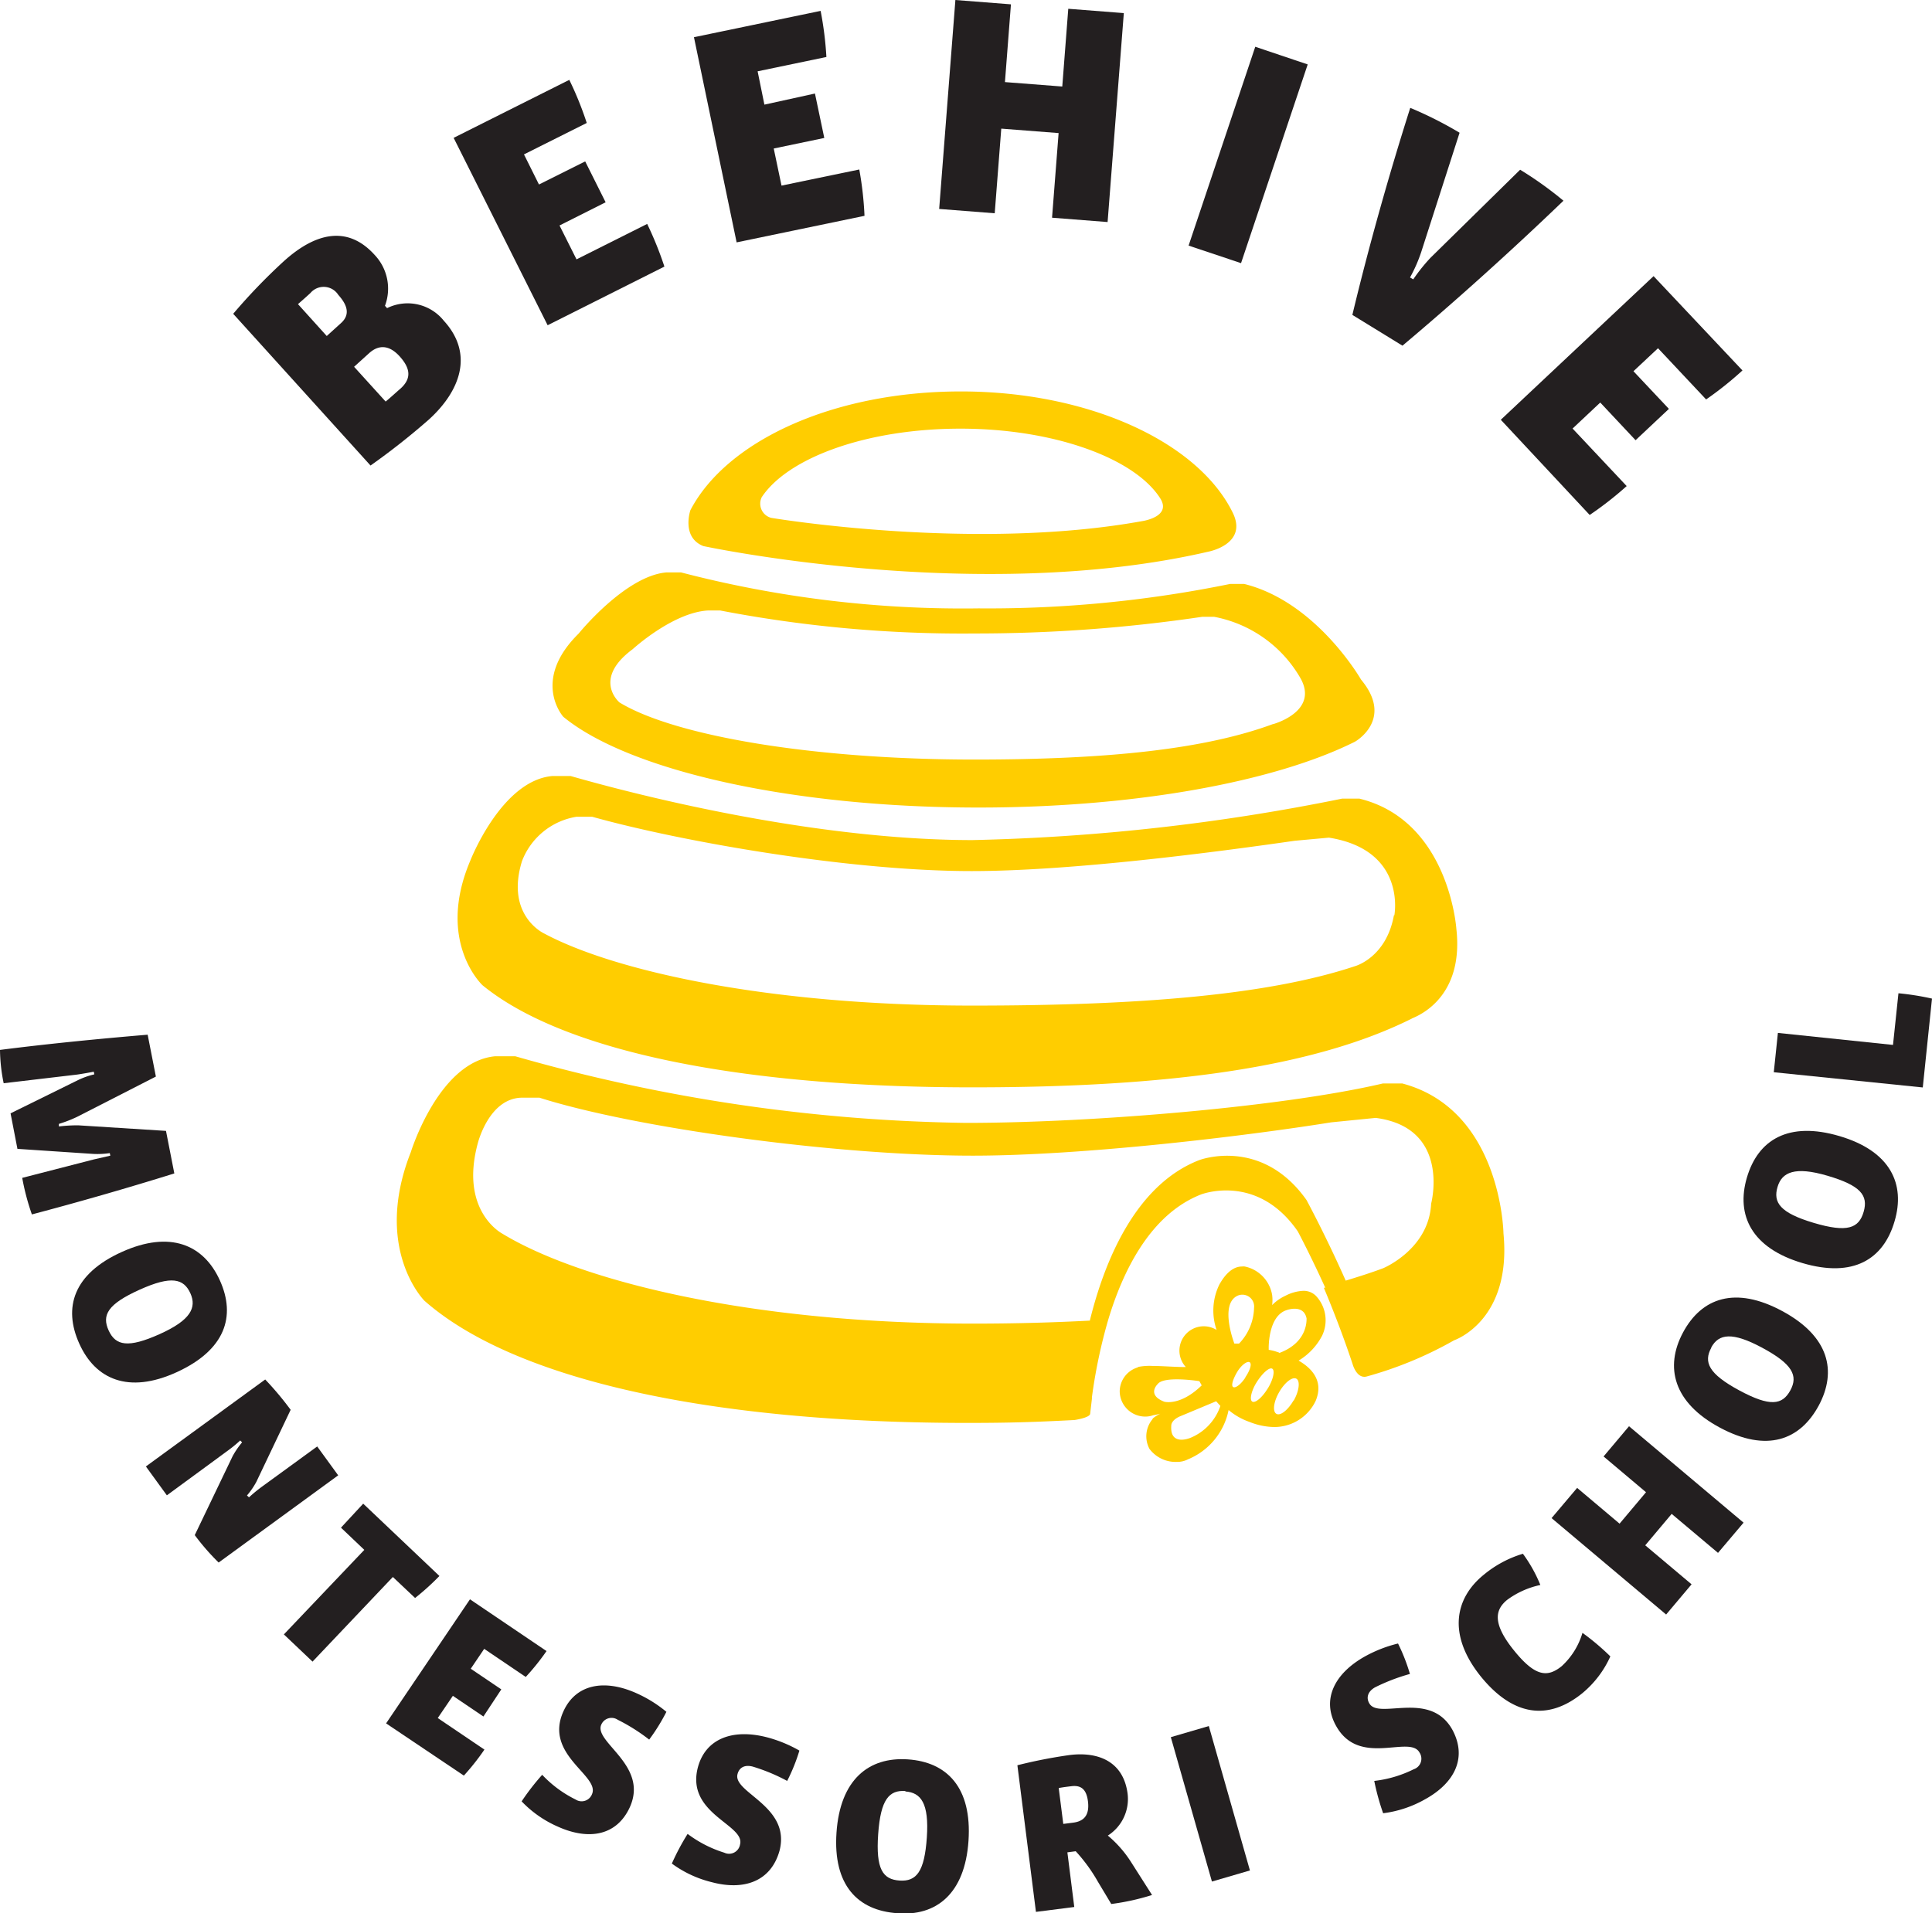 <svg xmlns="http://www.w3.org/2000/svg" id="Layer_1" data-name="Layer 1" viewBox="0 0 173.89 172.25"><defs><style>.cls-1{fill:#231f20;}.cls-2{fill:#ffcd00;}</style></defs><path class="cls-1" d="M51.51,50.25a63.51,63.51,0,0,1-5.24,4.13L33.91,40.72A52.47,52.47,0,0,1,38.45,36c2.88-2.61,5.77-3.26,8.19-.58A4.41,4.41,0,0,1,47.57,40l.19.21a4.17,4.17,0,0,1,5.11,1.14C55.63,44.37,54.29,47.73,51.51,50.25ZM40.86,38.85c-.37.34-.64.58-1.12,1l2.59,2.87,1.29-1.17c.68-.62.76-1.41-.25-2.53A1.56,1.56,0,0,0,40.86,38.85Zm5.3,5.4-1.37,1.24,2.84,3.13c.43-.35,1-.88,1.33-1.16.93-.84,1-1.73-.08-2.92C47.94,43.51,47,43.5,46.16,44.25Z" transform="translate(-12.92 -12.47)"></path><path class="cls-1" d="M72.72,36.47,62.21,41.75,53.75,24.88l10.41-5.22a29.93,29.93,0,0,1,1.57,3.88l-5.65,2.83,1.35,2.71L65.59,27l1.84,3.68-4.15,2.09,1.53,3.05,6.36-3.19A31.52,31.52,0,0,1,72.72,36.47Z" transform="translate(-12.92 -12.47)"></path><path class="cls-1" d="M90.73,31.9,79.22,34.29,75.38,15.82l11.4-2.37a30.75,30.75,0,0,1,.52,4.15l-6.19,1.29.61,3,4.55-1,.84,4-4.55.95.7,3.34,7-1.45A30.87,30.87,0,0,1,90.73,31.9Z" transform="translate(-12.92 -12.47)"></path><path class="cls-1" d="M107.61,32.07l.59-7.62-5.16-.4-.59,7.62-5-.39,1.46-18.81,5,.39-.54,7,5.16.4.54-7,5,.39-1.46,18.81Z" transform="translate(-12.92 -12.47)"></path><path class="cls-1" d="M119.9,34.58l6-17.9,4.72,1.59-6,17.89Z" transform="translate(-12.92 -12.47)"></path><path class="cls-1" d="M139.15,43.59l-4.51-2.77c1.46-6.11,3.3-12.64,5.21-18.64a34.53,34.53,0,0,1,4.44,2.24l-3.46,10.76a13.45,13.45,0,0,1-1,2.27l.29.17a15.89,15.89,0,0,1,1.55-1.94l8.07-7.93a32.94,32.94,0,0,1,3.9,2.79C149,35,144,39.51,139.15,43.59Z" transform="translate(-12.92 -12.47)"></path><path class="cls-1" d="M156,58.83,148,50.26l13.75-12.93,8,8.49a30.67,30.67,0,0,1-3.27,2.61l-4.33-4.61-2.21,2.07,3.19,3.39-3,2.82-3.18-3.39-2.49,2.34,4.87,5.18A31.09,31.09,0,0,1,156,58.83Z" transform="translate(-12.92 -12.47)"></path><path class="cls-1" d="M14.92,118.51l6.44-1.66,1.49-.34-.05-.23a7.48,7.48,0,0,1-1.53.07l-6.78-.45-.62-3.2,6.09-3a7.08,7.08,0,0,1,1.45-.51l-.05-.24c-.27.06-1.14.21-1.5.26l-6.61.78a15.64,15.64,0,0,1-.33-3c4.3-.55,8.89-1,13.29-1.37l.74,3.77-7.1,3.63a11.46,11.46,0,0,1-1.63.63l0,.23a13.81,13.81,0,0,1,1.76-.1l7.88.5.75,3.83c-4.19,1.31-8.65,2.59-12.82,3.69A21.32,21.32,0,0,1,14.92,118.51Z" transform="translate(-12.92 -12.47)"></path><path class="cls-1" d="M20.06,133.44c-1.48-3.26-.52-6.3,3.82-8.26s7.37-.67,8.83,2.56S33.2,134,28.83,136,21.49,136.62,20.06,133.44Zm10-4.53c-.6-1.33-1.7-1.63-4.58-.33s-3.41,2.29-2.78,3.67,1.77,1.59,4.58.33S30.63,130.19,30.06,128.91Z" transform="translate(-12.92 -12.47)"></path><path class="cls-1" d="M30.45,150.67l3.41-7.11a7.66,7.66,0,0,1,.85-1.24l-.17-.17a12,12,0,0,1-1.15.94l-5.45,4-1.89-2.6,10.74-7.83a28.32,28.32,0,0,1,2.29,2.73L36,145.86a6.73,6.73,0,0,1-.85,1.24l.18.17a13.68,13.68,0,0,1,1.14-.94l5-3.64,1.89,2.6-10.76,7.85A20.51,20.51,0,0,1,30.45,150.67Z" transform="translate(-12.92 -12.47)"></path><path class="cls-1" d="M50.28,156.33l-2-1.89-7.23,7.62-2.58-2.45L45.71,152l-2.1-2,2-2.16,6.86,6.51A22.21,22.21,0,0,1,50.28,156.33Z" transform="translate(-12.92 -12.47)"></path><path class="cls-1" d="M54.67,172.32l-7-4.7,7.55-11.17,6.89,4.66a21.2,21.2,0,0,1-1.87,2.33l-3.74-2.53-1.21,1.79,2.75,1.86L56.43,167l-2.75-1.86-1.36,2,4.2,2.84A21.35,21.35,0,0,1,54.67,172.32Z" transform="translate(-12.92 -12.47)"></path><path class="cls-1" d="M63.14,176.92a10.07,10.07,0,0,1-3.27-2.28,21.19,21.19,0,0,1,1.85-2.39,10.47,10.47,0,0,0,3,2.22A1,1,0,0,0,66.2,174c.76-1.68-4.35-3.53-2.57-7.46,1.11-2.46,3.7-2.94,6.61-1.62a11.59,11.59,0,0,1,2.66,1.66,17.45,17.45,0,0,1-1.55,2.5,16.9,16.9,0,0,0-2.84-1.79,1,1,0,0,0-1.47.44c-.71,1.58,4.28,3.64,2.57,7.43C68.42,177.77,65.87,178.15,63.14,176.92Z" transform="translate(-12.92 -12.47)"></path><path class="cls-1" d="M77,181.92a10.13,10.13,0,0,1-3.61-1.68,21.27,21.27,0,0,1,1.42-2.67,10.79,10.79,0,0,0,3.3,1.69,1,1,0,0,0,1.42-.75c.46-1.78-4.89-2.74-3.8-6.92.69-2.61,3.15-3.52,6.25-2.71a12,12,0,0,1,2.89,1.19,16.41,16.41,0,0,1-1.1,2.73,16.63,16.63,0,0,0-3.1-1.29c-.81-.21-1.24.16-1.37.68-.44,1.68,4.83,2.87,3.78,6.9C82.3,181.87,79.86,182.68,77,181.92Z" transform="translate(-12.92 -12.47)"></path><path class="cls-1" d="M93.69,184.71c-3.57-.24-5.81-2.52-5.48-7.27s2.89-6.82,6.42-6.58,5.78,2.54,5.46,7.33S97.16,185,93.69,184.71Zm.72-11c-1.45-.1-2.23.73-2.45,3.88s.41,4.08,1.93,4.18,2.24-.8,2.45-3.88S95.81,173.85,94.41,173.75Z" transform="translate(-12.92 -12.47)"></path><path class="cls-1" d="M112.94,183.88l-1.2-2a14.92,14.92,0,0,0-2-2.75l-.75.1.62,4.92-3.45.44-1.67-13.2a44.72,44.72,0,0,1,4.7-.92c2.56-.32,4.84.56,5.22,3.48a3.9,3.9,0,0,1-1.78,3.77,10.32,10.32,0,0,1,2.07,2.35l1.91,3A21.07,21.07,0,0,1,112.94,183.88Zm-3.62-10.6c-.5.06-.73.09-1.11.16l.41,3.23.87-.11c.9-.11,1.52-.58,1.35-1.93C110.7,173.52,110.19,173.16,109.32,173.28Z" transform="translate(-12.92 -12.47)"></path><path class="cls-1" d="M122,181.86l-3.7-13,3.42-1,3.7,13Z" transform="translate(-12.92 -12.47)"></path><path class="cls-1" d="M141.19,174.45a10.22,10.22,0,0,1-3.78,1.26,21.27,21.27,0,0,1-.8-2.91,10.65,10.65,0,0,0,3.55-1.05,1,1,0,0,0,.52-1.51c-.89-1.61-5.44,1.37-7.52-2.42-1.3-2.36-.13-4.72,2.67-6.26a12,12,0,0,1,2.92-1.13,16.6,16.6,0,0,1,1.07,2.74,17.45,17.45,0,0,0-3.13,1.2c-.73.41-.79,1-.53,1.44.84,1.52,5.48-1.24,7.49,2.4C145,170.74,143.82,173,141.19,174.45Z" transform="translate(-12.92 -12.47)"></path><path class="cls-1" d="M155.33,164.91c-3.13,2.53-6.3,2-9.16-1.55-3-3.76-2.28-7.05.32-9.14a10,10,0,0,1,3.5-1.87,13,13,0,0,1,1.57,2.81,7.74,7.74,0,0,0-3,1.35c-1,.83-1.4,2,.56,4.46s3.07,2.54,4.36,1.5a6.59,6.59,0,0,0,1.87-3,21.68,21.68,0,0,1,2.51,2.12A9.16,9.16,0,0,1,155.33,164.91Z" transform="translate(-12.92 -12.47)"></path><path class="cls-1" d="M167.55,152.27l-4.17-3.51L161,151.59l4.17,3.51-2.29,2.72-10.31-8.68,2.3-2.72,3.82,3.22,2.38-2.83-3.82-3.22,2.29-2.72,10.31,8.68Z" transform="translate(-12.92 -12.47)"></path><path class="cls-1" d="M176.62,139c-1.7,3.15-4.7,4.24-8.89,2s-5-5.45-3.33-8.57,4.7-4.21,8.93-1.93S178.27,135.91,176.62,139Zm-9.68-5.19c-.69,1.28-.26,2.33,2.52,3.83s3.88,1.32,4.6,0,.19-2.37-2.52-3.83S167.61,132.54,166.94,133.78Z" transform="translate(-12.92 -12.47)"></path><path class="cls-1" d="M183.44,122.42c-1,3.43-3.72,5.11-8.29,3.76s-6-4.3-5-7.7,3.74-5.09,8.34-3.73S184.43,119.08,183.44,122.42Zm-10.53-3.1c-.42,1.4.22,2.34,3.25,3.24s4.07.49,4.5-1-.3-2.37-3.25-3.24S173.3,118,172.91,119.32Z" transform="translate(-12.92 -12.47)"></path><path class="cls-1" d="M186.81,102.37l-.83,8L172.57,109l.37-3.54,10.36,1.08.49-4.65A24.07,24.07,0,0,1,186.81,102.37Z" transform="translate(-12.92 -12.47)"></path><path class="cls-2" d="M131.92,132.71a3.21,3.21,0,0,0-.56-3.58,1.56,1.56,0,0,0-1.16-.45,3.85,3.85,0,0,0-1.6.45,4,4,0,0,0-1.18.83,3.57,3.57,0,0,0,0-.9,3.15,3.15,0,0,0-2.46-2.57,1.09,1.09,0,0,0-.26,0c-1.22,0-1.94,1.51-2,1.56a5.33,5.33,0,0,0-.28,4.15,2.19,2.19,0,0,0-2.77,3.34c-1,0-2.17-.1-3-.1a5.34,5.34,0,0,0-1.24.08.29.29,0,0,0-.11.06,2.27,2.27,0,0,0-1.6,2.18A2.3,2.3,0,0,0,116,140a2.16,2.16,0,0,0,.71-.12,6.27,6.27,0,0,0,.64-.14,3.24,3.24,0,0,0-.65.41.37.37,0,0,0-.06.1,2.4,2.4,0,0,0-.26,2.66,2.94,2.94,0,0,0,2.46,1.17,2.12,2.12,0,0,0,1-.23,6.1,6.1,0,0,0,3.66-4.44,5.93,5.93,0,0,0,1.88,1.07,6.14,6.14,0,0,0,2.24.46,4.12,4.12,0,0,0,3.71-2.34c.85-2-.66-3.14-1.53-3.64A5.67,5.67,0,0,0,131.92,132.71Zm-14.21,5.95c-1.63-.63-.58-1.6-.58-1.6.58-.75,3.74-.25,3.74-.25l.21.38C119.14,139.08,117.71,138.66,117.71,138.66Zm2.28,3.28s-1.77.72-1.65-1.09c0,0-.08-.55.93-.93l3.11-1.3.38.42A4.75,4.75,0,0,1,120,141.94Zm4.29-12.81a1.06,1.06,0,0,1,1.51,1.09,4.78,4.78,0,0,1-1.35,3.21l-.42,0S122.66,129.93,124.28,129.13Zm.74,7.34c-.4.62-.9,1-1.11.87s0-.75.37-1.37.91-1,1.12-.86S125.43,135.85,125,136.47Zm2,1c-.49.81-1.12,1.34-1.39,1.18s-.08-1,.42-1.78,1.12-1.34,1.38-1.18S127.52,136.69,127,137.51Zm2.33,1.07c-.5.87-1.19,1.42-1.55,1.21s-.25-1.08.25-1.95,1.19-1.41,1.55-1.21S129.85,137.71,129.35,138.58Zm-1.3-4.3-.36-.12a4.73,4.73,0,0,0-.58-.13l0-.12s-.08-2.9,1.6-3.45c0,0,1.56-.59,1.81.76C130.5,131.22,130.7,133.3,128.05,134.28Z" transform="translate(-12.92 -12.47)"></path><path class="cls-2" d="M123.88,58.64C120.79,52.31,111,47.71,99.41,47.71S78.29,52.21,75.06,58.4c0,0-.84,2.43,1.16,3.23,0,0,24.74,5.31,45.48.5C121.7,62.13,125.25,61.46,123.88,58.64Zm-8.13.74c-15.24,2.77-33.42-.29-33.42-.29a1.32,1.32,0,0,1-.85-1.86c2.37-3.57,9.48-6.17,17.89-6.17s15.71,2.66,18,6.31C118.36,59,115.75,59.38,115.75,59.38Z" transform="translate(-12.92 -12.47)"></path><path class="cls-2" d="M70.81,64.64" transform="translate(-12.92 -12.47)"></path><path class="cls-2" d="M135.42,73.65s-4-7-10.52-8.61l-1.26,0A108.63,108.63,0,0,1,101,67.24,100.47,100.47,0,0,1,74.21,64l-1.29,0c-3.71.3-7.92,5.51-7.92,5.51C60.7,73.75,63.62,77,63.62,77,69.44,81.79,84,85.17,101,85.17c14.24,0,26.74-2.36,33.86-5.92C134.87,79.25,138.43,77.26,135.42,73.65Zm-7.91,4c-6.09,2.25-14.72,3.2-26.88,3.2-14.54,0-27-2.13-31.95-5.14,0,0-2.49-2.08,1.19-4.8,0,0,3.59-3.29,6.76-3.48l1.11,0a115.24,115.24,0,0,0,22.89,2.07A139,139,0,0,0,121.12,68l1.08,0A11.4,11.4,0,0,1,130,73.58C131.61,76.55,127.51,77.66,127.51,77.66Z" transform="translate(-12.92 -12.47)"></path><path class="cls-2" d="M144,96.09s-.65-9.74-8.72-11.72l-1.57,0a186.71,186.71,0,0,1-33.26,3.73c-12.78,0-27.37-3.25-36.18-5.77l-1.61,0c-4.6.38-7.41,7.62-7.41,7.62-3.11,7.31,1.1,11.22,1.1,11.22,7.22,5.9,23,9.19,44.1,9.19,17.64,0,30.71-1.78,39.54-6.19C140,104.1,144.74,102.7,144,96.09Zm-5.62-1.22c-.69,3.82-3.5,4.58-3.5,4.58C127.23,102,115.84,103,100.46,103c-18.4,0-32.27-3.12-38.56-6.49,0,0-3.51-1.6-2-6.51a6.33,6.33,0,0,1,4.91-4l1.41,0c7.81,2.19,23,4.89,34.15,4.89,9.08,0,22.13-1.73,29.09-2.73l3.07-.28C139.55,89,138.42,94.87,138.42,94.87Z" transform="translate(-12.92 -12.47)"></path><path class="cls-2" d="M148.24,123.5s-.17-11.12-9.11-13.49l-1.74,0c-8.85,2.08-26,3.55-37.53,3.55a154.68,154.68,0,0,1-40.57-6l-1.78,0c-5.09.44-7.61,8.62-7.61,8.62-3.44,8.73,1.22,13.39,1.22,13.39,8,7.05,25.49,11,48.87,11,3.86,0,6.17-.08,9.64-.26,0,0,1.37-.2,1.41-.56l.16-1.37a.78.78,0,0,1,0-.14h0l.06-.43a47.5,47.5,0,0,1,1.38-6.44h0c1.32-4.44,3.8-9.56,8.36-11.36,0,0,5.06-2,8.73,3.32,0,0,1.13,2.12,2.47,5.07l-.13,0c.84,2,1.78,4.43,2.59,6.87,0,0,.36,1.36,1.27,1.12a34.35,34.35,0,0,0,7.87-3.26S149,131.39,148.24,123.5Zm-6.51-2.67c-.2,4.11-4.31,5.81-4.31,5.81-1.06.4-2.2.76-3.38,1.12-1.8-4.07-3.53-7.26-3.53-7.26-4.06-5.73-9.65-3.59-9.65-3.59-5.83,2.26-8.58,9.3-9.85,14.45-3.24.17-6.7.27-10.46.27-20.23,0-35.49-3.89-42.42-8.1,0,0-3.86-2-2.21-8.12,0,0,1-4.1,4-4.12l1.55,0c8.59,2.73,26.69,5.22,39,5.22,10,0,24.61-1.77,32.27-3l4-.4C143.54,114,141.73,120.83,141.73,120.83Z" transform="translate(-12.92 -12.47)"></path></svg>